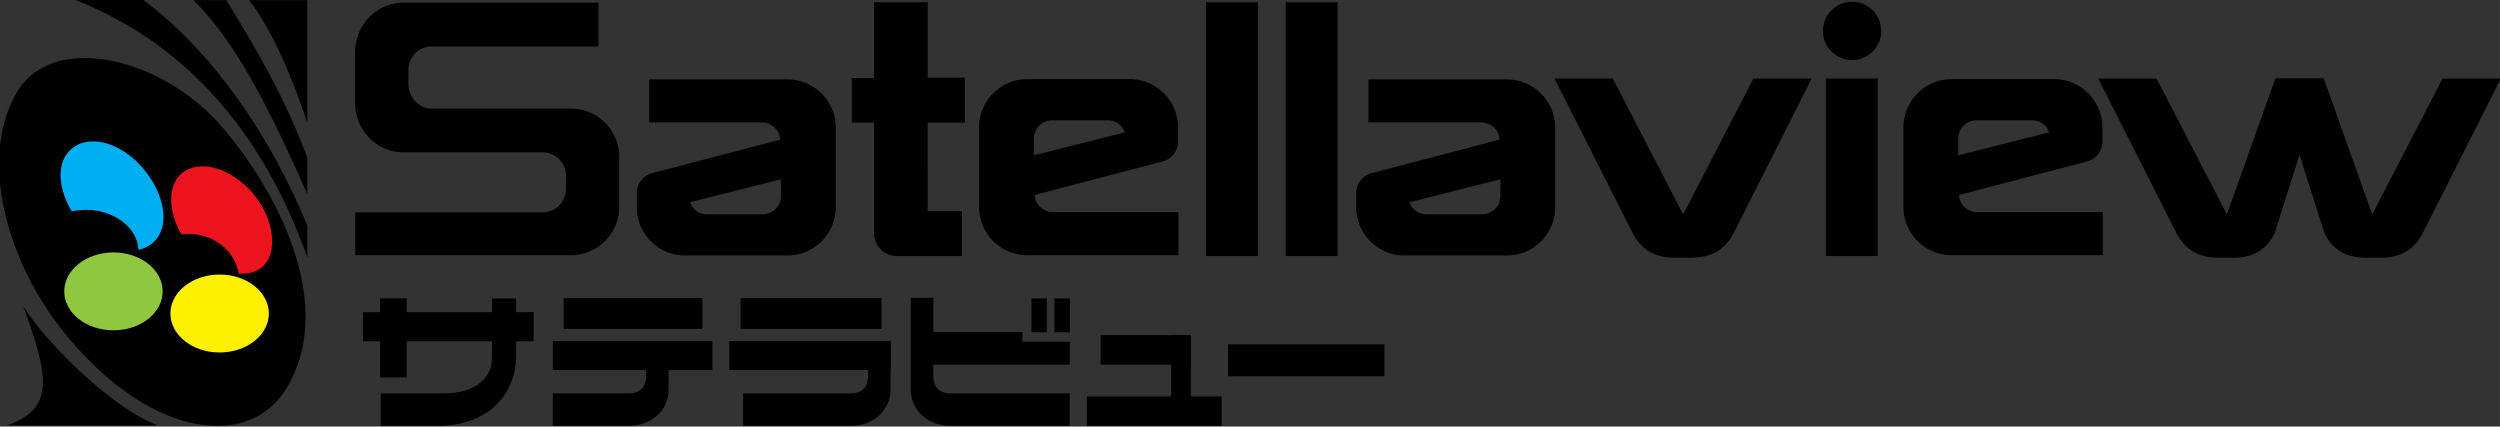 <svg height="535.971" viewBox="0 0 166.235 28.362" width="3141.441" xmlns="http://www.w3.org/2000/svg">
    <rect x="0" y="0" width="166.235" height="28.362" fill="#333333" stroke="none"/>
    <path d="M24.131 20.757h11.354v1.937H24.131z"/>
    <path d="M25.273 19.84h1.773v5.259h-1.773z"/>
    <path d="M32.713 23.774V19.84h1.61v3.77c0 2.482-1.727 4.71-5.259 4.71h-3.75v-2.161h4.138c2.174 0 3.261-1.004 3.261-2.385zM42.958 24.332v.717c0 .731-.477 1.11-1.125 1.11h-5.075v2.16h5.032c1.482 0 2.667-1 2.667-2.416v-2.047M37.48 19.82h9.225v2.047H37.48z"/>
    <path d="M36.76 22.674h10.608v1.932H36.76zM57.718 24.332v.717c0 .731-.477 1.11-1.125 1.11h-7.18v2.16h7.137c1.482 0 2.667-1 2.667-2.416v-3.229"/>
    <path d="M48.493 22.674h10.724v1.932H48.493zM49.242 19.82h9.37v2.047h-9.37zM67.98 22.069h-6.768V24h6.768z"/>
    <path d="M62.06 19.806v5.243c0 .731.476 1.11 1.124 1.11h7.943v2.16h-7.9c-1.482 0-2.667-1-2.667-2.416v-6.097"/>
    <path d="M71.131 22.721h-9.919v1.524h9.92zM68.586 19.84h1.023v2.256h-1.023zM70.114 19.84h1.023v2.256h-1.023zM72.269 26.363h8.96v1.957h-8.96zM73.181 22.286h6.004v1.957h-6.004z"/>
    <path d="M77.865 22.286h1.32v5.035h-1.32zM81.656 22.897h10.397v2.12H81.656z"/>
    <g transform="translate(102.226 -78.227) scale(.431)">
        <path d="M-149.112 198.256a7.46 7.46 0 0 1 7.46 7.46v7.7a7.46 7.46 0 0 1-7.46 7.46h-33.262v-6.615h28.911a3.594 3.594 0 0 0 3.594-3.594v-2.071a3.594 3.594 0 0 0-3.594-3.595h-21.473c-4.12 0-7.459-3.409-7.459-7.613v-7.86c0-4.205 3.34-7.613 7.459-7.613h30.08v6.75h-25.729c-1.985 0-3.594 1.643-3.594 3.67v2.113c0 2.026 1.61 3.807 3.594 3.807h7.967zM-137.042 193.755v6.63h17.375c1.483 0 2.83 1.197 2.83 2.666l-19.752 5.17a3.176 3.176 0 0 0-2.354 3.067v2.17a7.46 7.46 0 0 0 7.459 7.46l15.784-.001a7.459 7.459 0 0 0 7.458-7.46v-12.243c0-4.12-3.34-7.459-7.46-7.459zm20.339 15.403v2.602a2.8 2.8 0 0 1-2.8 2.8h-8.619c-1.335 0-2.331-.926-2.582-1.863zM-94.063 200.427h5.758v-6.945h-5.754V181.84h-8.273v11.708h-3.435v6.88h3.436v17.062a3.512 3.512 0 0 0 3.512 3.512h10.051v-6.949l-5.295-.004zM-55.372 220.87v-6.63h-19.34c-1.483 0-2.83-1.196-2.83-2.666l19.752-5.17a3.176 3.176 0 0 0 2.354-3.067v-2.17a7.46 7.46 0 0 0-7.46-7.459h-15.783a7.459 7.459 0 0 0-7.458 7.46v12.243c0 4.12 3.34 7.46 7.46 7.46zm-22.304-15.403v-2.602a2.8 2.8 0 0 1 2.8-2.8h8.619c1.335 0 2.331.927 2.582 1.863zM-51.135 181.84h8.008v39.162h-8.008zM-38.832 181.84h8.008v39.162h-8.008zM-26.05 193.755v6.63h17.376c1.483 0 2.83 1.197 2.83 2.666l-19.752 5.17a3.176 3.176 0 0 0-2.354 3.067v2.17a7.46 7.46 0 0 0 7.459 7.46l15.783-.001a7.459 7.459 0 0 0 7.458-7.46v-12.243c0-4.12-3.34-7.459-7.459-7.459zm20.34 15.403v2.602a2.8 2.8 0 0 1-2.8 2.8h-8.62c-1.334 0-2.33-.926-2.581-1.863zM21.365 221.263c-3.187 0-5.123-1.104-6.548-3.572L2.646 193.614h8.996l10.848 20.968 10.847-20.968h8.996l-12.17 24.077c-1.426 2.468-3.362 3.572-6.549 3.572H22.49zM44.512 193.614h8.008v27.388h-8.008z"/>
        <circle cx="48.551" cy="186.272" r="4.498"/>
        <path d="M87.238 220.87v-6.63h-19.34c-1.483 0-2.83-1.196-2.83-2.666l19.752-5.17a3.176 3.176 0 0 0 2.354-3.067v-2.17a7.46 7.46 0 0 0-7.459-7.459H63.932a7.459 7.459 0 0 0-7.458 7.46v12.243c0 4.12 3.34 7.46 7.459 7.46zm-22.304-15.403v-2.602a2.8 2.8 0 0 1 2.8-2.8h8.62c1.334 0 2.33.927 2.581 1.863zM105.254 221.263c-3.187 0-5.123-1.104-6.548-3.572l-12.171-24.077h8.996l10.848 20.968 7.474-20.968h7.475l-7.541 23.746c-1.094 2.403-3.097 3.903-6.284 3.903h-1.124z"/>
        <path d="M129.926 221.263c3.188 0 5.124-1.104 6.549-3.572l12.17-24.077h-8.995l-10.848 20.968-7.474-20.968h-7.475l7.54 23.746c1.095 2.403 3.097 3.903 6.285 3.903h1.124z"/>
    </g>
    <g transform="matrix(.11 0 0 .122 31.725 -3.313)">
        <path d="M-284.298 259.021h91.3c-26.52-8.793-66.58-43.771-81.384-64.92 15.84 38.938 18.904 55.965-9.916 64.92zM-137.807 27.218h35.172v66.79c-10.048-26.969-21.633-50.793-35.172-66.79zM-171.483 27.218h19.831c19.147 27.933 35.857 54.074 49.017 85.874v19.831c-20.387-41.358-41.562-81.593-68.848-105.705zM-102.635 167.584V150.12C-130.105 90.187-169 48.751-201.877 27.125h-41.01c74.015 26.316 117.001 80.696 140.252 140.459z"/>
        <path d="M-115.379 238.985c-22.417 33.127-80.577 26.95-131.282-27.278-40.565-43.383-54.433-101.766-30.64-135.537 22.106-31.376 88.113-17.961 124.789 21.87 36.111 39.217 66.209 97.981 37.133 140.945z"/>
        <ellipse cx="-219.829" cy="185.963" fill="#8fc73f" rx="29.747" ry="21.235"/>
        <ellipse cx="-155.658" cy="198.03" fill="#fef100" rx="29.747" ry="21.235"/>
        <path d="M-232.004 104.242c-6.008-.033-11.4 1.867-15.199 5.902-7.227 7.675-5.46 20.715 2.216 32.218a31.812 22.598 0 0 1 8.487-.82 31.812 22.598 0 0 1 31.77 21.771c4.14-.765 7.803-2.592 10.591-5.553 9.352-9.932 3.458-28.662-10.627-41.604-8.363-7.685-18.458-11.865-27.238-11.914z" fill="#00aff1"/>
        <path d="M-165.944 117.836c-5.497-.007-10.428 1.624-14.04 5.038-7.044 6.66-6.493 20.077 1.31 32.099a30.451 25.587 0 0 1 4.494-.303 30.451 25.587 0 0 1 30.056 21.572c6.14.352 11.592-1.117 15.224-4.458 8.882-8.17 5.77-27.426-8.336-40.932-8.816-8.441-19.548-13.004-28.708-13.016z" fill="#ee141f"/>
    </g>
</svg>
